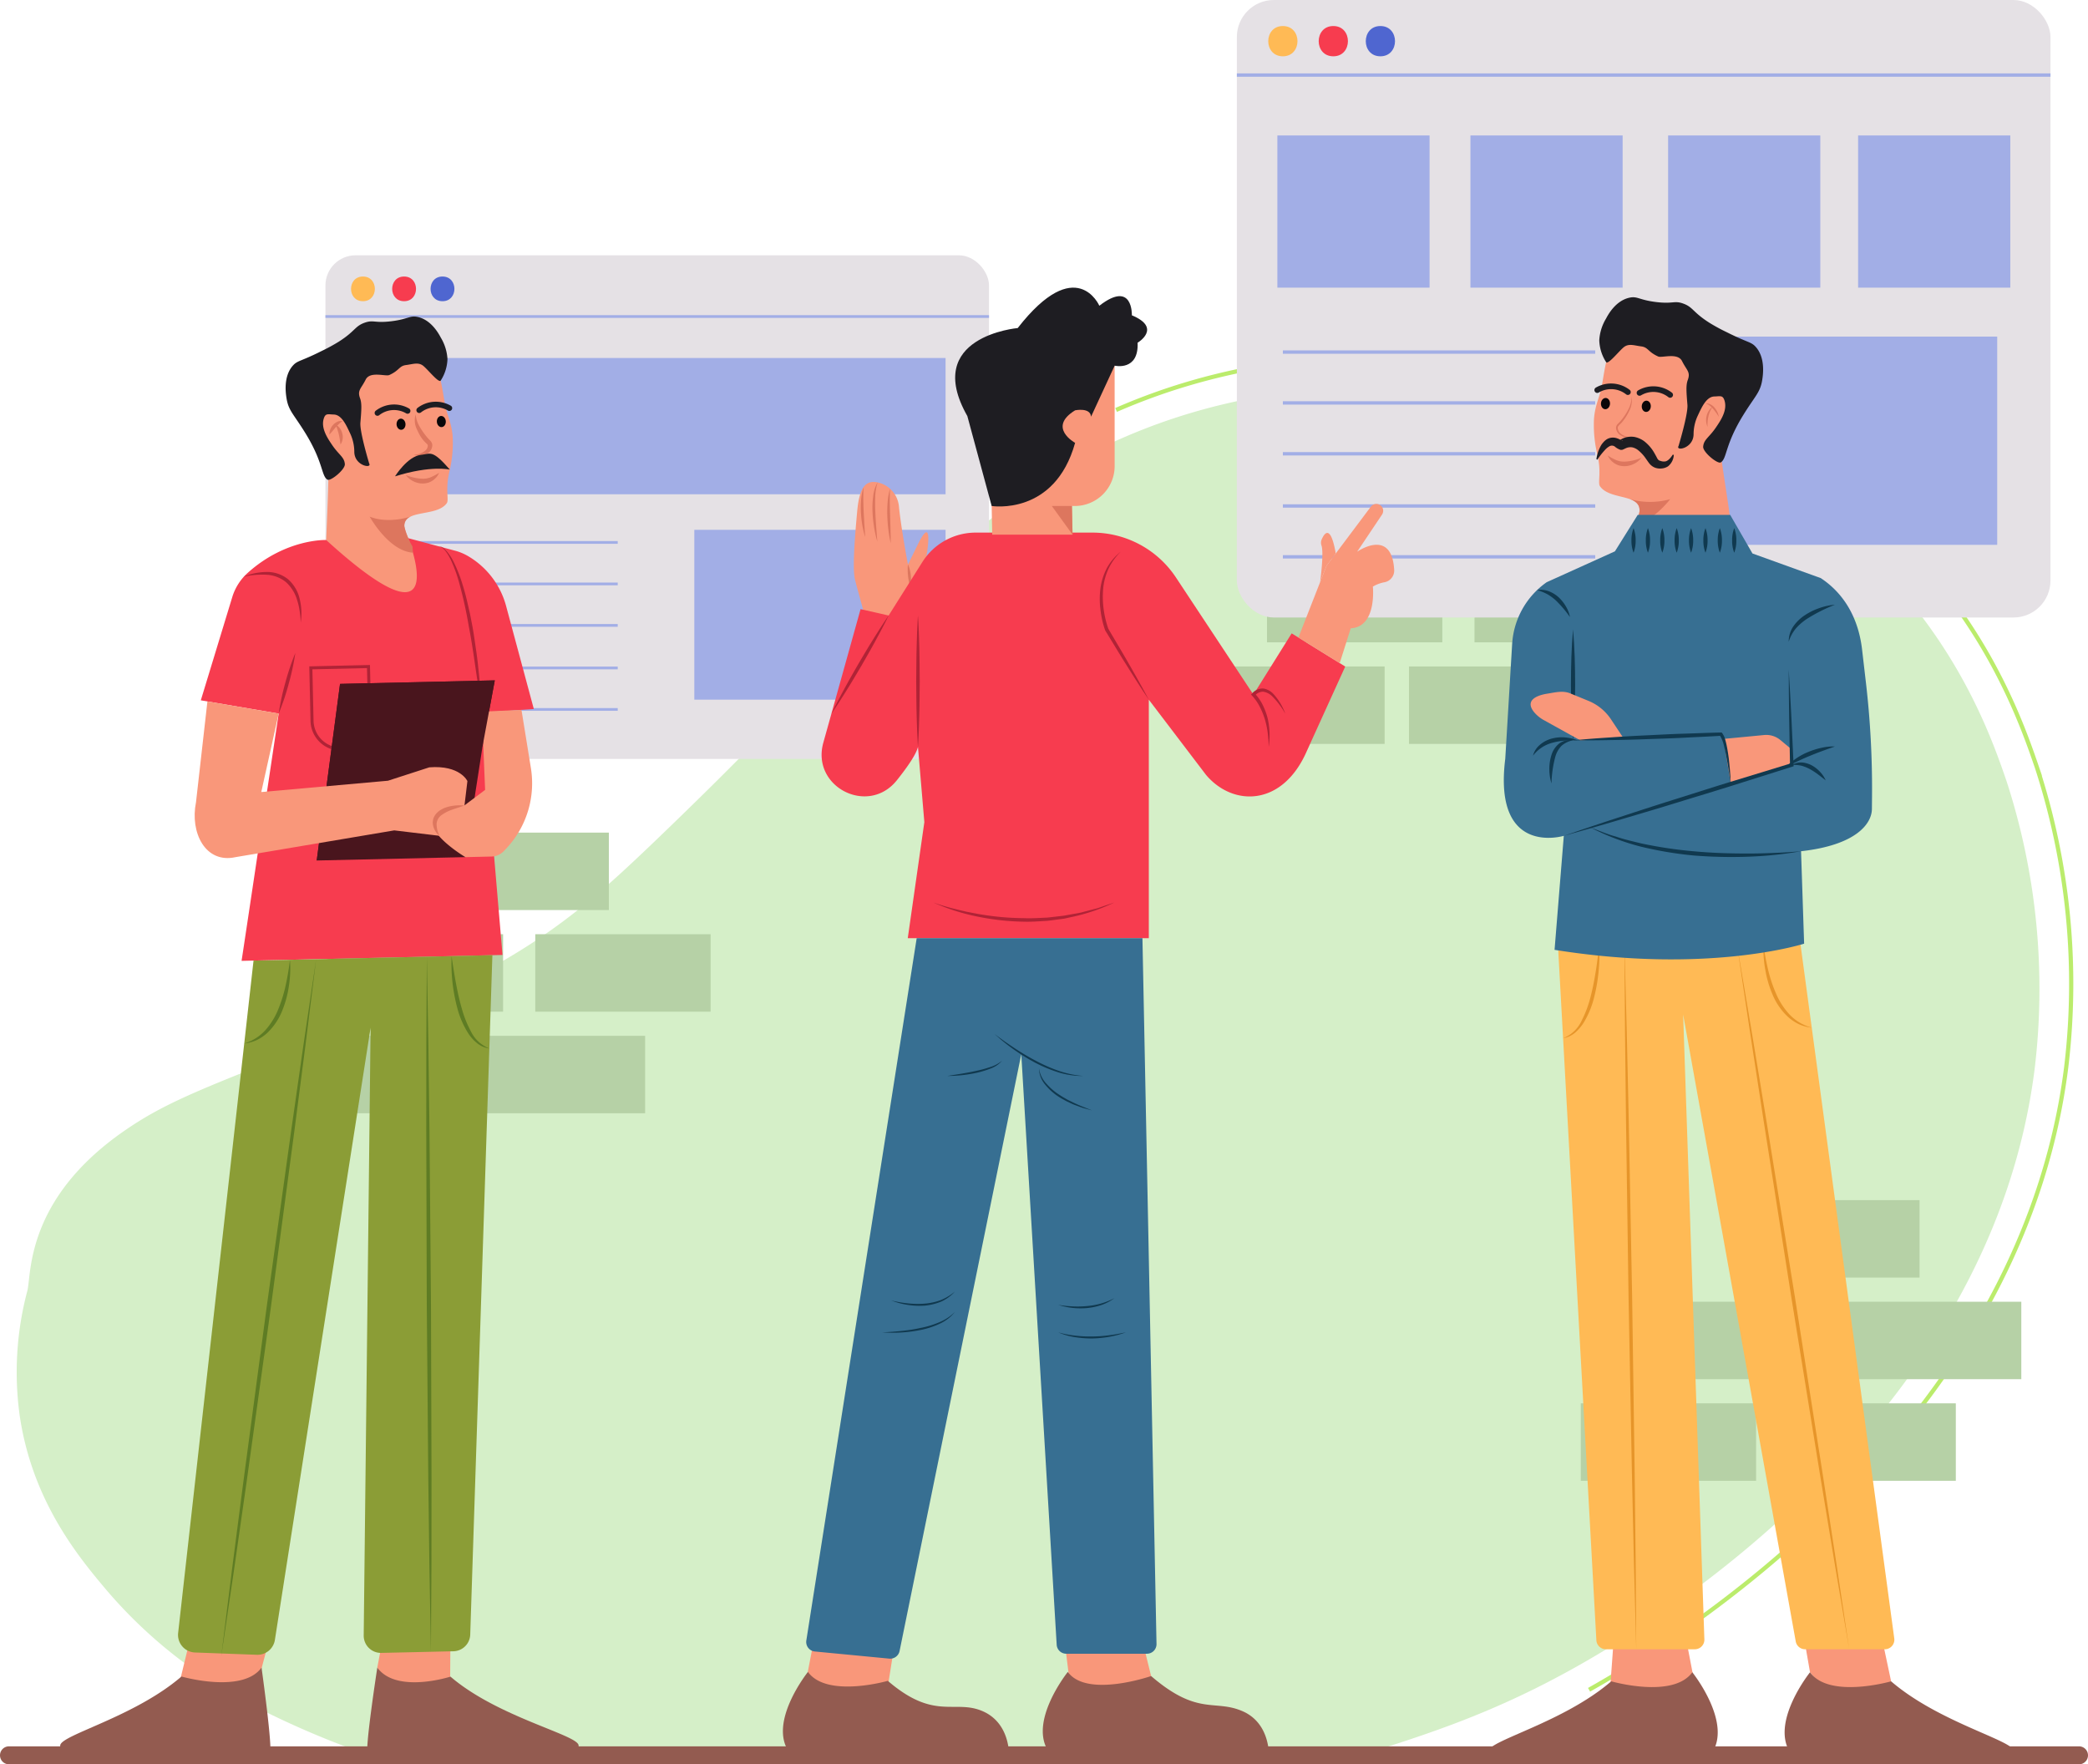 <svg xmlns="http://www.w3.org/2000/svg" viewBox="0 0 436.605 368.91" id="team-discussing-on-website-development">
  <g id="Layer_2">
    <g id="Layer_1-2">
      <path fill="#d5efc8" d="M287.102,366.188c14.296-4.469,27.123-9.035,42.554-17.701,15.915-8.938,86.613-51.475,95.807-125.094a140.424,140.424,0,0,0-5.859-59.965c-2.842-8.331-8.736-25.065-23.613-41.613-18.211-20.27-38.991-28.126-51.176-32.569a147.663,147.663,0,0,0-57.378-8.525c-11.05.361-30.554,1.17-52.724,10.856-14.463,6.317-23.455,13.522-36.704,24.29-20.991,17.076-23.754,24.185-60.475,59.446-10.082,9.677-18.37,17.305-31.021,24.818-8.771,5.208-15.862,8.12-28.944,13.434-32.155,13.065-41.311,15.71-51.833,23.065C5.271,250.944,6.597,266.554,5.717,269.915a66.094,66.094,0,0,0-1.557,26.367c2.683,17.657,12.194,29.199,18.097,36.185a99.5,99.5,0,0,0,28.944,23.261,184.969,184.969,0,0,0,23.719,10.46Z"></path>
      <path fill="none" stroke="#bbec6c" stroke-miterlimit="10" stroke-width=".88" d="M233.38,85.719c23.091-10.082,43.404-10.933,54.921-11.307a153.888,153.888,0,0,1,59.767,8.884c12.691,4.629,34.334,12.812,53.306,33.922,15.491,17.237,21.631,34.669,24.589,43.345a146.319,146.319,0,0,1,6.102,62.459c-9.571,76.687-83.214,120.99-99.791,130.303"></path>
      <rect width="36.66" height="16.194" x="111.928" y="195.34" fill="#b6d1a6" transform="rotate(-180 130.258 203.437)"></rect>
      <rect width="36.66" height="16.194" x="90.653" y="174.094" fill="#b6d1a6" transform="rotate(-180 108.983 182.191)"></rect>
      <rect width="36.66" height="16.194" x="68.537" y="195.34" fill="#b6d1a6" transform="rotate(-180 86.867 203.437)"></rect>
      <rect width="36.66" height="16.194" x="98.235" y="216.585" fill="#b6d1a6" transform="rotate(-180 116.565 224.682)"></rect>
      <rect width="36.66" height="16.194" x="56.475" y="216.585" fill="#b6d1a6" transform="rotate(-180 74.805 224.682)"></rect>
      <rect width="36.66" height="16.194" x="385.999" y="272.186" fill="#b6d1a6" transform="rotate(-180 404.329 280.283)"></rect>
      <rect width="36.66" height="16.194" x="364.724" y="250.941" fill="#b6d1a6" transform="rotate(-180 383.054 259.038)"></rect>
      <rect width="36.66" height="16.194" x="342.608" y="272.186" fill="#b6d1a6" transform="rotate(-180 360.938 280.283)"></rect>
      <rect width="36.66" height="16.194" x="372.305" y="293.431" fill="#b6d1a6" transform="rotate(-180 390.635 301.528)"></rect>
      <rect width="36.66" height="16.194" x="330.545" y="293.431" fill="#b6d1a6" transform="rotate(-180 348.875 301.528)"></rect>
      <rect width="36.66" height="16.194" x="308.322" y="118.112" fill="#b6d1a6" transform="rotate(-180 326.652 126.209)"></rect>
      <rect width="36.66" height="16.194" x="287.046" y="96.866" fill="#b6d1a6" transform="rotate(-180 305.376 104.963)"></rect>
      <rect width="36.66" height="16.194" x="264.931" y="118.112" fill="#b6d1a6" transform="rotate(-180 283.261 126.209)"></rect>
      <rect width="36.66" height="16.194" x="294.628" y="139.357" fill="#b6d1a6" transform="rotate(-180 312.958 147.454)"></rect>
      <rect width="36.66" height="16.194" x="252.868" y="139.357" fill="#b6d1a6" transform="rotate(-180 271.198 147.454)"></rect>
      <rect width="138.757" height="105.307" x="68.048" y="53.381" fill="#e5e1e5" rx="6.309"></rect>
      <rect width="138.757" height=".574" x="68.049" y="65.896" fill="#a2aee6"></rect>
      <path fill="#ffba55" d="M75.895,62.982c3.322,0,3.327-5.162,0-5.162-3.322,0-3.327,5.162,0,5.162Z"></path>
      <path fill="#f73c4f" d="M84.498,62.982c3.322,0,3.327-5.162,0-5.162-3.322,0-3.327,5.162,0,5.162Z"></path>
      <path fill="#4f66d0" d="M92.528,62.982c3.322,0,3.327-5.162,0-5.162-3.322,0-3.327,5.162,0,5.162Z"></path>
      <rect width="121.825" height="28.495" x="75.895" y="74.855" fill="#a2aee6"></rect>
      <rect width="53.273" height=".574" x="75.895" y="113.135" fill="#a2aee6"></rect>
      <rect width="53.273" height=".574" x="75.895" y="121.808" fill="#a2aee6"></rect>
      <rect width="53.273" height=".574" x="75.895" y="130.48" fill="#a2aee6"></rect>
      <rect width="53.273" height=".574" x="75.895" y="139.381" fill="#a2aee6"></rect>
      <rect width="53.273" height=".574" x="75.895" y="148.053" fill="#a2aee6"></rect>
      <rect width="52.537" height="35.512" x="145.184" y="110.783" fill="#a2aee6"></rect>
      <rect width="170.129" height="129.116" x="258.63" fill="#e5e1e5" rx="7.736"></rect>
      <rect width="170.129" height=".703" x="258.63" y="15.345" fill="#a2aee6"></rect>
      <path fill="#ffba55" d="M268.25,11.772c4.073,0,4.079-6.329,0-6.329-4.073,0-4.079,6.329,0,6.329Z"></path>
      <path fill="#f73c4f" d="M278.799,11.772c4.073,0,4.079-6.329,0-6.329-4.073,0-4.079,6.329,0,6.329Z"></path>
      <path fill="#4f66d0" d="M288.644,11.772c4.073,0,4.079-6.329,0-6.329-4.073,0-4.079,6.329,0,6.329Z"></path>
      <rect width="65.317" height=".703" x="268.25" y="73.265" fill="#a2aee6"></rect>
      <rect width="65.317" height=".703" x="268.25" y="83.898" fill="#a2aee6"></rect>
      <rect width="65.317" height=".703" x="268.25" y="94.531" fill="#a2aee6"></rect>
      <rect width="65.317" height=".703" x="268.25" y="105.445" fill="#a2aee6"></rect>
      <rect width="65.317" height=".703" x="268.25" y="116.078" fill="#a2aee6"></rect>
      <rect width="64.415" height="43.541" x="353.204" y="70.381" fill="#a2aee6"></rect>
      <rect width="31.823" height="31.823" x="267.102" y="28.323" fill="#a2aee6"></rect>
      <rect width="31.823" height="31.823" x="307.472" y="28.323" fill="#a2aee6"></rect>
      <rect width="31.823" height="31.823" x="348.805" y="28.323" fill="#a2aee6"></rect>
      <rect width="31.823" height="31.823" x="388.536" y="28.323" fill="#a2aee6"></rect>
      <path fill="#f9977a" d="M186.182,135.931s3.582-2.424,5.88-11.682,3.119-16.789.053-10.805l-2.262,4.599s-1.424-7.536-1.879-12.1a5.68,5.68,0,0,0-4.46-5.077c-2.239-.433-3.767.573-4.261,5.918-.74,7.994-.903,12.239-.508,14.266.137.702,2.231,8.18,2.231,8.18Z"></path>
      <path fill="#dd765e" d="M190.348 122.662a7.144 7.144 0 0 1-.309-1.14 11.53 11.53 0 0 1-.173-1.146c-.033-.384-.066-.767-.063-1.155a8.689 8.689 0 0 1 .05-1.177 5.077 5.077 0 0 1 .396 1.12 8.081 8.081 0 0 1 .198 1.154 8.555 8.555 0 0 1 .038 1.168A5.888 5.888 0 0 1 190.348 122.662ZM186.254 113.576a24.248 24.248 0 0 1-.493-2.826c-.124-.948-.188-1.903-.223-2.859a24.282 24.282 0 0 1 .067-2.873 13.174 13.174 0 0 1 .506-2.831c-.1 1.911-.05 3.79.012 5.686l.086 2.844C186.233 111.666 186.262 112.617 186.254 113.576ZM183.446 113.233a23.327 23.327 0 0 1-.679-3.069 26.463 26.463 0 0 1-.319-3.132 17.72 17.72 0 0 1 .123-3.158 7.418 7.418 0 0 1 .943-3.007 10.746 10.746 0 0 0-.495 3.049c-.038 1.028-.042 2.06.013 3.093C183.108 109.076 183.303 111.141 183.446 113.233ZM180.912 112.287a16.992 16.992 0 0 1-.61-2.558 22.507 22.507 0 0 1-.286-2.616 19.49 19.49 0 0 1 .05-2.636 12.841 12.841 0 0 1 .489-2.589c-.021.88-.05 1.742-.04 2.607.024.865.035 1.726.084 2.589l.147 2.592Z"></path>
      <path fill="#f9977a" d="M170.611,340.738l-3.616,18.812s11.711,4.492,18.667-7.002l1.659-10.44Z"></path>
      <path fill="#935b50" d="M168.941,349.592s-8.535,10.661-3.804,16.945a2.629,2.629,0,0,0,2.116,1.033l42.314-.23a1.379,1.379,0,0,0,1.358-1.542c-.243-2.192-1.266-6.156-5.405-7.977-5.885-2.588-10.061,2.076-19.875-6.365C185.645,351.457,172.924,355.113,168.941,349.592Z"></path>
      <path fill="#f9977a" d="M222.235,340.08l2.579,20.914s10.954,1.958,15.888-10.539l-2.666-10.789Z"></path>
      <path fill="#935b50" d="M223.28,349.592s-8.535,10.661-3.804,16.945a2.629,2.629,0,0,0,2.116,1.033l42.314-.23a1.379,1.379,0,0,0,1.358-1.542c-.243-2.192-1.266-6.156-5.405-7.977-5.885-2.588-9.342,1.073-19.156-7.367C240.703,350.455,227.263,355.113,223.28,349.592Z"></path>
      <path fill="#f73c4f" d="M185.815,128.7l-5.867-1.333-7.791,27.928c-2.579,9.245,9.386,15.357,15.376,7.857,2.382-2.983,4.057-5.486,4.416-6.982l1.333,15.735-3.467,24.269h50.405V146.302l11.96,15.719c5.642,6.683,16.043,6.683,21.11-5.051l8.001-17.602-11.201-6.934L262.089,145.235l-16.193-24.482a20.939,20.939,0,0,0-17.465-9.388H204.018a13.178,13.178,0,0,0-11.146,6.147Z"></path>
      <path fill="#b02336" d="M173.845 149.244c.866-1.789 1.801-3.537 2.748-5.279.939-1.746 1.928-3.463 2.918-5.18 1.005-1.708 2.011-3.415 3.066-5.093 1.049-1.682 2.108-3.358 3.239-4.992-.865 1.79-1.8 3.537-2.746 5.279-.94 1.746-1.929 3.463-2.919 5.179-1.006 1.707-2.011 3.415-3.067 5.093C176.034 145.933 174.974 147.609 173.845 149.244ZM191.949 156.17c-.153-2.289-.224-4.578-.284-6.867-.061-2.289-.055-4.578-.086-6.867.029-2.289.026-4.578.085-6.867.06-2.289.131-4.578.285-6.867.154 2.289.225 4.578.285 6.867.059 2.289.056 4.578.085 6.867-.031 2.289-.025 4.578-.086 6.867C192.173 151.591 192.102 153.88 191.949 156.17ZM240.22 146.302c-1.596-2.367-3.124-4.775-4.641-7.189-1.522-2.411-2.981-4.861-4.475-7.289l-.018-.029-.01-.028a20.47 20.47 0 0 1-.98-4.363 17.543 17.543 0 0 1 .015-4.459 13.244 13.244 0 0 1 1.375-4.234 11.36 11.36 0 0 1 2.867-3.344 12.12 12.12 0 0 0-2.54 3.511 12.817 12.817 0 0 0-1.132 4.138 19.671 19.671 0 0 0 .086 4.304 20.763 20.763 0 0 0 .996 4.182l-.028-.057c1.44 2.461 2.914 4.901 4.326 7.379C237.477 141.298 238.882 143.78 240.22 146.302ZM195.149 188.706c1.528.534 3.074 1.002 4.643 1.381.779.206 1.569.372 2.352.56l2.372.455a57.477 57.477 0 0 0 9.594.881c1.607.069 3.21-.046 4.815-.116.799-.071 1.596-.18 2.394-.268l1.196-.144 1.186-.213c.789-.148 1.586-.269 2.372-.44l2.335-.617c.389-.104.787-.183 1.17-.307l1.143-.395 2.299-.778a40.077 40.077 0 0 1-9.212 3.096l-1.193.266c-.401.067-.806.109-1.21.165-.808.101-1.614.222-2.424.305-1.625.094-3.251.234-4.881.184a52.37 52.37 0 0 1-9.691-1.063A44.688 44.688 0 0 1 195.149 188.706ZM268.756 149.244a16.199 16.199 0 0 0-2.773-3.687 3.387 3.387 0 0 0-1.873-.931 2.351 2.351 0 0 0-1.754.854l-.021-.51a9.558 9.558 0 0 1 1.734 2.499 13.619 13.619 0 0 1 1.02 2.814 17.162 17.162 0 0 1 .379 2.947 16.962 16.962 0 0 1-.179 2.94l-.059-1.463c-.052-.484-.075-.968-.149-1.446a16.663 16.663 0 0 0-.586-2.82 15.612 15.612 0 0 0-1.065-2.645 10.279 10.279 0 0 0-1.588-2.295l-.256-.269.235-.241a2.922 2.922 0 0 1 2.342-1.027 3.667 3.667 0 0 1 2.182 1.218A12.162 12.162 0 0 1 268.756 149.244Z"></path>
      <path fill="#376f92" d="M191.682,196.173l-23.079,146.852a2,2,0,0,0,1.786,2.294l15.564,1.492a2,2,0,0,0,2.152-1.599l25.446-124.771,7.404,123.465a2,2,0,0,0,1.996,1.88H239.829a2,2,0,0,0,2-2.04L238.887,196.173Z"></path>
      <path fill="#10394f" d="M186.348 271.914a25.038 25.038 0 0 0 3.469.609 18.636 18.636 0 0 0 3.492.063 12.852 12.852 0 0 0 3.389-.736 10.761 10.761 0 0 0 2.985-1.804 8.603 8.603 0 0 1-2.862 2.102 11.973 11.973 0 0 1-3.478.855A16.254 16.254 0 0 1 186.348 271.914ZM184.482 278.581c1.353-.041 2.7-.153 4.04-.291a33.911 33.911 0 0 0 3.982-.626 18.986 18.986 0 0 0 3.837-1.163 10.06 10.06 0 0 0 3.343-2.187 8.689 8.689 0 0 1-3.21 2.481 17.321 17.321 0 0 1-3.883 1.279 29.272 29.272 0 0 1-8.109.508ZM221.285 272.845a25.843 25.843 0 0 0 3.004.313 20.384 20.384 0 0 0 2.997-.067 14.997 14.997 0 0 0 5.734-1.645 10.1 10.1 0 0 1-2.697 1.42 13.248 13.248 0 0 1-2.998.641A15.301 15.301 0 0 1 221.285 272.845ZM221.285 278.593a21.527 21.527 0 0 0 3.505.677 26.141 26.141 0 0 0 3.552.181 27.893 27.893 0 0 0 3.55-.249c1.183-.135 2.349-.378 3.527-.609a21.348 21.348 0 0 1-3.478.928 23.199 23.199 0 0 1-3.595.349 21.989 21.989 0 0 1-3.602-.282A14.21 14.21 0 0 1 221.285 278.593ZM207.95 216.175c1.374 1.076 2.808 2.07 4.258 3.029a48.55 48.55 0 0 0 4.485 2.65 33.005 33.005 0 0 0 4.762 2.078 20.543 20.543 0 0 0 5.089 1.044 16.982 16.982 0 0 1-5.187-.737 29.731 29.731 0 0 1-4.858-2.015 41.454 41.454 0 0 1-4.472-2.755A38.502 38.502 0 0 1 207.95 216.175ZM198.083 224.976c1.996-.322 3.986-.602 5.942-1.044a24.723 24.723 0 0 0 2.895-.772 7.286 7.286 0 0 0 2.631-1.384 5.963 5.963 0 0 1-2.518 1.686 19.715 19.715 0 0 1-2.919.88A29.078 29.078 0 0 1 198.083 224.976ZM217.247 223.376a6.04 6.04 0 0 0 1.594 3.26 12.561 12.561 0 0 0 2.804 2.363c.507.348 1.054.638 1.586.949.557.269 1.105.554 1.668.812 1.128.518 2.29.952 3.452 1.417-.605-.151-1.204-.328-1.809-.492-.598-.184-1.178-.42-1.77-.628-.59-.214-1.144-.515-1.718-.77-.549-.305-1.113-.59-1.639-.937a11.851 11.851 0 0 1-2.824-2.51A5.48 5.48 0 0 1 217.247 223.376Z"></path>
      <path fill="#f9977a" d="M271.501,133.307l5.879-15.008,9.269-12.359a1.433,1.433,0,0,1,2.013-.281h0a1.433,1.433,0,0,1,.323,1.938l-5.205,7.768s7.232-5.101,7.748,3.79a2.487,2.487,0,0,1-2.007,2.586,7.413,7.413,0,0,0-2.452.914s.889,8.445-4.623,8.712l-2.309,7.287Z"></path>
      <path fill="#f9977a" d="M276.039 121.72s.845-6.129.272-7.695a1.744 1.744 0 0 1 .084-1.302c.602-1.349 1.859-3.029 2.915 3.002l-1.931 2.574ZM207.472 111.799l-.667-35.337h26.269V97.465a8.335 8.335 0 0 1-8.335 8.335h-.599l.133 5.998Z"></path>
      <polygon fill="#dd765e" points="224.14 105.801 219.94 105.801 224.274 111.799 224.14 105.801"></polygon>
      <path fill="#1e1d22" d="M207.359,105.801s13.181,2.131,17.448-13.204c0,0-5.867-3.2,0-6.801,0,0,3.2-.667,3.334,1.333l4.934-10.668s5.067,1.2,4.8-4.8c0,0,5.2-3.067-1.2-5.734,0,0,.267-7.467-6.801-2,0,0-4.8-11.068-17.068,4.667,0,0-20.002,1.734-10.534,18.402Z"></path>
      <path fill="#f9977a" d="M80.569,339.807l-1.674,8.876s8.258,14.284,15.233,2.761l.075-12.516Z"></path>
      <path fill="#935b50" d="M78.895,348.684s-2.78,18.028-1.951,18.023l42.679-.23a1.383,1.383,0,0,0,1.362-1.546c-.243-2.198-16.949-5.892-26.788-14.354C94.196,350.577,82.888,354.218,78.895,348.684Z"></path>
      <path fill="#f9977a" d="M40.447 339.807 35.777 359.106s11.255 3.861 18.229-7.662L56.965 340.297ZM74.121 70.587a17.9 17.9 0 0 1 8.39.161c1.288.363 5.999 1.688 8.532 5.897.962 1.598 1.287 3.576 1.937 7.532.406 2.471 1.482 4.189 1.682 7.222a25.683 25.683 0 0 1-.716 7.318c-.872 3.741-.015 5.777-.526 6.499-2.058 2.912-9.007 1.196-8.87 4.808.085 2.23 5.17 9.676 5.199 12.29.038 3.389-9.641 3.443-12.969 1.969-.454-.201-8.753-7.406-8.581-11.372.092-2.119.69-15.56.433-16.821-.926-4.561-3.282-4.968-5.48-10.409a8.672 8.672 0 0 1 .876-8.438A17.714 17.714 0 0 1 74.121 70.587Z"></path>
      <ellipse cx="92.282" cy="88.144" fill="#0a0709" rx=".936" ry="1.165" transform="rotate(-3.801 92.282 88.139)"></ellipse>
      <ellipse cx="83.857" cy="88.704" fill="#0a0709" rx=".936" ry="1.165" transform="rotate(-3.803 83.857 88.703)"></ellipse>
      <path fill="#1e1d22" d="M87.66 86.359a.591.591 0 0 1-.354-1.064 6.285 6.285 0 0 1 6.995-.439.591.591 0 0 1-.646.989h0a5.004 5.004 0 0 0-5.641.397A.591.591 0 0 1 87.66 86.359ZM78.928 86.94a.591.591 0 0 1-.354-1.064 6.28 6.28 0 0 1 6.995-.44.591.591 0 0 1-.646.989h0a5.002 5.002 0 0 0-5.64.398A.59.59 0 0 1 78.928 86.94Z"></path>
      <path fill="#dd765e" d="M86.913 86.652a6.027 6.027 0 0 0 .908 2.67 14.77 14.77 0 0 0 1.643 2.293l.505.531a1.436 1.436 0 0 1 .43.957 2.097 2.097 0 0 1-.834 1.597 3.215 3.215 0 0 1-3.047.388 3.868 3.868 0 0 0 2.514-.957 1.419 1.419 0 0 0 .422-.975c-.026-.146-.037-.17-.195-.338l-.528-.522a7.481 7.481 0 0 1-.926-1.263c-.247-.458-.469-.876-.673-1.351A4.248 4.248 0 0 1 86.913 86.652ZM71.628 88.063a5.746 5.746 0 0 0-.79.62 8.714 8.714 0 0 0-.648.674c-.421.466-.793.982-1.318 1.51a2.73 2.73 0 0 1 .189-1.071 3.179 3.179 0 0 1 .568-.936 2.72 2.72 0 0 1 .895-.668A1.657 1.657 0 0 1 71.628 88.063Z"></path>
      <path fill="#dd765e" d="M71.191,92.959a18.363,18.363,0,0,0-.341-2.116,19.182,19.182,0,0,0-.644-2.041,2.478,2.478,0,0,1,.884.782,3.033,3.033,0,0,1,.491,1.089A2.812,2.812,0,0,1,71.191,92.959Z"></path>
      <path fill="#1e1d22" d="M77.195,96.91s-1.992-6.58-1.836-8.512c.218-2.692.327-4.038-.064-5.102-.626-1.703.205-1.985,1.169-3.923.905-1.819,4.164-.612,4.935-.956,2.162-.967,2.018-1.895,3.511-2.088,1.531-.198,2.632-.679,3.69.247,1.08.945,3.117,3.512,3.544,3.015a8.778,8.778,0,0,0,1.421-4.529,9.73,9.73,0,0,0-1.39-4.465c-.418-.785-1.973-3.708-4.847-4.325-1.656-.355-1.915.448-5.416.889-3.631.458-3.798-.349-5.671.32-2.073.741-1.925,1.751-5.406,3.963A37.473,37.473,0,0,1,67.26,73.389c-4.406,2.221-5.019,1.954-5.995,3.03-2.104,2.322-1.488,6.032-1.34,6.929.419,2.524,1.462,3.222,3.89,7.149,3.845,6.219,3.339,8.973,4.652,9.793.644.403,3.732-2.117,3.641-3.251-.118-1.487-1.222-1.885-2.628-3.952-.982-1.445-2.392-3.519-1.793-5.524.363-1.212.876-.921,2.109-.889,1.673.044,2.645,2.306,3.425,3.962a9.121,9.121,0,0,1,.865,3.829C74.107,97.419,77.846,98.043,77.195,96.91Z"></path>
      <path fill="#dd765e" d="M84.851,99.323a10.167,10.167,0,0,0,3.603.78,4.354,4.354,0,0,0,1.69-.345A11.118,11.118,0,0,0,91.822,98.86a3.672,3.672,0,0,1-1.306,1.583,3.91,3.91,0,0,1-.963.489,4.794,4.794,0,0,1-1.076.17,4.455,4.455,0,0,1-2.056-.479A4.197,4.197,0,0,1,84.851,99.323Z"></path>
      <path fill="#1e1d22" d="M88.042,95.11c1.984-.201,2.291-1.219,6.022,3.081,0,0-3.937-.948-11.465,1.409C82.599,99.6,85.201,95.398,88.042,95.11Z"></path>
      <path fill="#f73c4f" d="M111.625,148.251l-5.762-21.401a17.292,17.292,0,0,0-7.759-10.432,11.032,11.032,0,0,0-2.683-1.197L85.33,112.523s10.091,25.163-17.13.388c0,0-8.359-.333-16.379,6.851A11.191,11.191,0,0,0,48.574,124.828L41.99,146.433l16.285,2.771s-7.697,51.424-7.761,51.707l54.563-1.235-4.321-50.685Z"></path>
      <path fill="#b02336" d="M62.878 130.171a17.356 17.356 0 0 0-.217-2.36 13.256 13.256 0 0 0-.514-2.28 8.149 8.149 0 0 0-2.362-3.821 7.043 7.043 0 0 0-4.173-1.54 17.942 17.942 0 0 0-4.676.418 12.657 12.657 0 0 1 4.695-.989 6.975 6.975 0 0 1 4.634 1.544 7.848 7.848 0 0 1 2.431 4.235A12.458 12.458 0 0 1 62.878 130.171ZM91.644 114.211a1.603 1.603 0 0 1 1.071.39c.148.126.304.247.445.38l.384.439a11.193 11.193 0 0 1 1.259 1.955 30.099 30.099 0 0 1 1.746 4.297c.468 1.47.891 2.959 1.221 4.464l.517 2.254.439 2.268c.292 1.513.497 3.039.721 4.561.233 1.521.433 3.046.578 4.578.36 3.055.554 6.125.729 9.194-.242-1.52-.436-3.043-.655-4.563-.18-1.524-.413-3.042-.641-4.559-.429-3.037-.883-6.071-1.462-9.077a88.382 88.382 0 0 0-1.99-8.953 30.396 30.396 0 0 0-1.527-4.304 10.939 10.939 0 0 0-1.089-1.995l-.342-.454c-.127-.139-.268-.263-.402-.398A1.552 1.552 0 0 0 91.644 114.211ZM58.275 149.204a51.601 51.601 0 0 1 1.381-6.428 50.997 50.997 0 0 1 2.097-6.232 51 51 0 0 1-1.381 6.428A51.585 51.585 0 0 1 58.275 149.204Z"></path>
      <path fill="#8b9d36" d="M102.958,199.724,98.326,341.786a3.606,3.606,0,0,1-3.522,3.487l-15.066.341a3.606,3.606,0,0,1-3.687-3.646l1.44-127.068L57.48,342.9a3.679,3.679,0,0,1-3.771,3.108l-12.94-.481A3.679,3.679,0,0,1,37.25,341.441L53.014,200.855Z"></path>
      <path fill="#5e7c24" d="M94.431 199.917c.249 1.824.544 3.63.864 5.425.333 1.792.706 3.573 1.205 5.312a23.135 23.135 0 0 0 1.969 5.007 7.156 7.156 0 0 0 3.853 3.564 5.228 5.228 0 0 1-2.555-1.099 8.86 8.86 0 0 1-1.882-2.106 18.629 18.629 0 0 1-2.23-5.127 36.079 36.079 0 0 1-1.223-10.977ZM60.627 200.682a23.775 23.775 0 0 1-.204 5.401 22.097 22.097 0 0 1-1.417 5.261 13.157 13.157 0 0 1-3.048 4.564 9.128 9.128 0 0 1-2.272 1.565 8.949 8.949 0 0 1-2.618.728A9.939 9.939 0 0 0 55.473 215.423a14.868 14.868 0 0 0 2.722-4.419 29.61 29.61 0 0 0 1.555-5.044A51.808 51.808 0 0 0 60.627 200.682Z"></path>
      <polygon fill="#5e7c24" points="89.254 200.034 89.574 218.201 89.804 236.369 90.119 272.704 90.232 309.041 90.215 327.21 90.106 345.38 89.785 327.213 89.555 309.045 89.241 272.71 89.13 236.373 89.146 218.204 89.254 200.034"></polygon>
      <polygon fill="#5e7c24" points="66.109 200.558 63.839 218.814 61.479 237.057 56.616 273.525 51.552 309.964 48.948 328.175 46.253 346.372 48.522 328.117 50.882 309.873 55.746 273.406 60.811 236.966 63.415 218.756 66.109 200.558"></polygon>
      <path fill="#b02336" d="M71.274,156.958a6.354,6.354,0,0,1-6.343-6.203l-.258-11.42,12.689-.287.259,11.42a6.354,6.354,0,0,1-6.201,6.488C71.37,156.957,71.322,156.958,71.274,156.958Zm-5.953-17.004.245,10.787a5.733,5.733,0,0,0,5.839,5.58,5.711,5.711,0,0,0,5.581-5.84L76.741,139.696Z"></path>
      <polygon fill="#49151d" points="100.914 155.97 103.46 142.265 71.103 142.998 66.226 179.925 97.314 179.221 100.914 155.97"></polygon>
      <path fill="#f9977a" d="M109.04,148.427l1.946,12.017a19.903,19.903,0,0,1-5.232,17.092l-.426.446a3.613,3.613,0,0,1-2.53,1.116l-5.483.124s-15.442-9.172-.244-10.786l4.369-3.273-.685-16.363Z"></path>
      <polygon fill="#49151d" points="100.914 155.97 103.46 142.265 71.103 142.998 66.226 179.925 87.229 168.341 100.914 155.97"></polygon>
      <path fill="#f9977a" d="M43.371,146.668l-2.388,21.081c-1.285,6.349,1.957,12.882,8.28,11.473l33.175-5.592,9.452,1.132,4.788-2.622,1.057-8.822s-1.513-3.377-7.965-2.872l-8.644,2.799-26.495,2.369,3.644-16.41Z"></path>
      <path fill="#dd765e" d="M85.833,108.04l-.001-.011s-4.569,1.57-8.529,0c0,0,3.95,7.188,9.04,7.534l-.088-1.304a14.297,14.297,0,0,1-1.703-4.234A1.991,1.991,0,0,1,85.833,108.04Z"></path>
      <path fill="#935b50" d="M54.687,348.684s2.522,18.028,1.692,18.023l-42.42-.23a1.383,1.383,0,0,1-1.362-1.546c.243-2.198,15.505-5.916,25.344-14.378C37.941,350.553,50.694,354.218,54.687,348.684Z"></path>
      <path fill="#dd765e" d="M91.89,174.761A3.782,3.782,0,0,1,90.518,172.339l-.036-.381.048-.387a2.614,2.614,0,0,1,.224-.753,3.393,3.393,0,0,1,.972-1.18,2.818,2.818,0,0,1,.62-.397,4.138,4.138,0,0,1,.647-.318,7.632,7.632,0,0,1,1.349-.375,9.577,9.577,0,0,1,2.729-.113c-.857.336-1.71.554-2.52.864a8.073,8.073,0,0,0-2.204,1.121,2.418,2.418,0,0,0-1.052,1.883A5.562,5.562,0,0,0,91.89,174.761Z"></path>
      <path fill="#f9977a" d="M354.097,66.615a18.122,18.122,0,0,0-8.494.163c-1.304.367-6.074,1.709-8.638,5.97-.974,1.618-1.303,3.621-1.961,7.626-.411,2.502-1.501,4.241-1.703,7.312a26.001,26.001,0,0,0,.725,7.409c.882,3.787.015,5.848.532,6.58,2.084,2.948,8.417,1.502,8.278,5.159-.086,2.258-4.532,9.504-4.561,12.151-.038,3.431,7.92,4.827,15.082,1.698,4.131-1.804,8.55-8.258,8.375-12.273-.093-2.145-2.339-14.697-2.08-15.975.937-4.617,3.323-5.029,5.548-10.538a8.78,8.78,0,0,0-.886-8.542A17.933,17.933,0,0,0,354.097,66.615Z"></path>
      <ellipse cx="335.71" cy="84.39" fill="#0a0709" rx="1.179" ry=".948" transform="rotate(-86.197 335.71 84.39)"></ellipse>
      <ellipse cx="344.24" cy="84.956" fill="#0a0709" rx="1.179" ry=".948" transform="rotate(-86.197 344.24 84.956)"></ellipse>
      <path fill="#1e1d22" d="M340.389 82.584a.598.598 0 0 1-.358-.119 5.063 5.063 0 0 0-5.71-.402.598.598 0 0 1-.654-1.002 6.348 6.348 0 0 1 7.081.445.599.599 0 0 1-.359 1.078ZM349.23 83.171a.598.598 0 0 1-.358-.119A5.062 5.062 0 0 0 343.161 82.65a.598.598 0 0 1-.654-1.002 6.346 6.346 0 0 1 7.082.445.599.599 0 0 1-.359 1.078Z"></path>
      <path fill="#dd765e" d="M341.146 82.879a4.695 4.695 0 0 1-.435 2.957 10.861 10.861 0 0 1-1.63 2.549c-.337.386-.808.661-.804 1.063a1.707 1.707 0 0 0 .56 1.18 3.682 3.682 0 0 0 2.71.793 3.431 3.431 0 0 1-2.92-.569 1.901 1.901 0 0 1-.712-1.424 1.161 1.161 0 0 1 .359-.776l.515-.537a11.911 11.911 0 0 0 1.652-2.419A5.35 5.35 0 0 0 341.146 82.879ZM356.621 84.308a2.489 2.489 0 0 1 1.889.926 4.383 4.383 0 0 1 .587.9 3.84 3.84 0 0 1 .315 1.013 14.23 14.23 0 0 0-1.199-1.648 4.37 4.37 0 0 0-.714-.683A3.604 3.604 0 0 0 356.621 84.308Z"></path>
      <path fill="#dd765e" d="M357.063,89.265a3.55,3.55,0,0,1,.997-4.208c-.174.344-.364.658-.496.999a4.897,4.897,0,0,0-.332,1.026A7.269,7.269,0,0,0,357.063,89.265Z"></path>
      <path fill="#1e1d22" d="M354.131,90.789a9.234,9.234,0,0,1,.876-3.877c.79-1.676,1.774-3.967,3.468-4.011,1.248-.033,1.768-.327,2.136.9.607,2.03-.821,4.13-1.815,5.592-1.423,2.093-2.54,2.496-2.66,4.001-.092,1.148,3.035,3.699,3.686,3.291,1.329-.831.817-3.619,4.709-9.915,2.458-3.976,3.514-4.682,3.938-7.237.15-.907.773-4.664-1.356-7.015-.988-1.09-1.609-.819-6.07-3.068a37.941,37.941,0,0,1-3.618-1.969c-3.523-2.24-3.374-3.262-5.473-4.012-1.896-.678-2.066.14-5.742-.324-3.544-.447-3.807-1.26-5.483-.9-2.91.625-4.484,3.584-4.907,4.379a9.851,9.851,0,0,0-1.407,4.52,8.887,8.887,0,0,0,1.438,4.586c.432.503,2.495-2.095,3.588-3.052,1.072-.937,2.187-.45,3.736-.25,1.511.195,1.365,1.135,3.554,2.113.78.349,4.079-.874,4.996.968.976,1.963,1.818,2.248,1.184,3.972-.396,1.077-.286,2.44-.065,5.165.158,1.956-1.859,8.617-1.859,8.617C350.326,94.412,354.111,93.78,354.131,90.789Z"></path>
      <path fill="#dd765e" d="M343.234,95.708a4.33,4.33,0,0,1-1.597,1.295,4.54,4.54,0,0,1-2.073.477,4.839,4.839,0,0,1-1.083-.17,3.976,3.976,0,0,1-.971-.488,3.779,3.779,0,0,1-1.333-1.583,10.682,10.682,0,0,0,1.689.929,4.363,4.363,0,0,0,1.721.359A9.89,9.89,0,0,0,343.234,95.708Z"></path>
      <path fill="#1e1d22" d="M333.812,96.005a8.01,8.01,0,0,1,.906-2.766,3.532,3.532,0,0,1,.469-.668,3.456,3.456,0,0,1,.715-.667,2.455,2.455,0,0,1,1.321-.404,2.713,2.713,0,0,1,.768.102,4.381,4.381,0,0,1,.605.235c.307.153.562.309.676.342a.373.373,0,0,1,.076.03c.018.006-.003-.022-.007-.027a.47.47,0,0,0-.211-.092.737.737,0,0,0-.383-.007.28.28,0,0,0-.195.039,6.745,6.745,0,0,1,.898-.494,4.361,4.361,0,0,1,2.325-.266,5.285,5.285,0,0,1,1.99.866,8.339,8.339,0,0,1,2.151,2.471l.33.593c.099.182.209.377.218.417a1.992,1.992,0,0,0,.277.419.892.892,0,0,0,.211.162c.102.044.271.084.395.126a1.847,1.847,0,0,0,.772.074c.535-.02,1.135-.604,1.651-1.412l.224.028a3.268,3.268,0,0,1-1.193,2.391,2.792,2.792,0,0,1-1.312.453,3.065,3.065,0,0,1-1.379-.146,2.838,2.838,0,0,1-1.148-.796c-.3-.364-.526-.725-.786-1.079A8.093,8.093,0,0,0,342.446,94.058a3.131,3.131,0,0,0-1.098-.514,2.352,2.352,0,0,0-1.184.096,5.599,5.599,0,0,0-.562.257l-.356.15a1.472,1.472,0,0,1-.404.013,3.534,3.534,0,0,1-1.195-.695,1.025,1.025,0,0,0-1.072-.067,3.668,3.668,0,0,0-.97.782,15.612,15.612,0,0,0-1.604,2.049Z"></path>
      <path fill="#dd765e" d="M349.23,104.377a15.71,15.71,0,0,1-8.387,0l-0.0 0c1.194.437,2.045,1.091,1.993,2.455a9.275,9.275,0,0,1-.826,2.669C345.736,109.027,349.23,104.377,349.23,104.377Z"></path>
      <path fill="#f9977a" d="M376.894,340.58l1.586,9.083s9.893,13.559,16.954,1.893l-2.331-10.976Z"></path>
      <path fill="#935b50" d="M378.48,349.664s-8.662,10.82-3.861,17.198a2.669,2.669,0,0,0,2.148,1.049l42.946-.233a1.4,1.4,0,0,0,1.379-1.565c-.246-2.225-15.697-5.989-25.658-14.556C395.434,351.557,382.523,355.267,378.48,349.664Z"></path>
      <path fill="#f9977a" d="M352.176,340.677l3.67,19.093s-12.122,5.219-19.183-6.447l.887-12.213Z"></path>
      <path fill="#935b50" d="M353.87,349.664s8.662,10.82,3.861,17.198a2.669,2.669,0,0,1-2.148,1.049l-42.946-.233a1.4,1.4,0,0,1-1.379-1.565c.246-2.225,15.697-5.989,25.658-14.556C336.917,351.557,349.828,355.267,353.87,349.664Z"></path>
      <path fill="#ffba55" d="M325.752,197.317,333.804,342.965a2,2,0,0,0,1.997,1.89h18.588a2,2,0,0,0,1.999-2.068l-4.44-130.651L375.49,343.208a2,2,0,0,0,1.968,1.646h16.655a2,2,0,0,0,1.982-2.268L376.469,197.317Z"></path>
      <path fill="#e6952a" d="M334.411 197.317a36.693 36.693 0 0 1-.123 5.604 35.095 35.095 0 0 1-.935 5.548 18.959 18.959 0 0 1-2.129 5.242 9.559 9.559 0 0 1-1.834 2.185 5.336 5.336 0 0 1-2.545 1.199 7.199 7.199 0 0 0 3.88-3.676 23.349 23.349 0 0 0 1.901-5.139c.468-1.781.796-3.601 1.091-5.43C334.003 201.019 334.218 199.174 334.411 197.317ZM368.737 197.317a47.914 47.914 0 0 0 .953 5.348 29.85 29.85 0 0 0 1.688 5.101 15.071 15.071 0 0 0 2.888 4.437 9.928 9.928 0 0 0 4.575 2.675 9.212 9.212 0 0 1-2.658-.709 9.921 9.921 0 0 1-2.316-1.548 13.351 13.351 0 0 1-3.174-4.548 22.528 22.528 0 0 1-1.565-5.29A25.245 25.245 0 0 1 368.737 197.317Z"></path>
      <polygon fill="#e6952a" points="339.668 197.317 340.16 215.756 340.574 234.197 341.281 271.079 341.813 307.965 342.017 326.409 342.142 344.854 341.649 326.415 341.234 307.975 340.53 271.092 339.999 234.206 339.795 215.763 339.668 197.317"></polygon>
      <polygon fill="#e6952a" points="363.171 197.317 366.289 215.731 369.331 234.156 375.293 271.027 381.084 307.925 383.918 326.383 386.674 344.854 383.554 326.441 380.512 308.015 374.552 271.145 368.762 234.247 365.928 215.788 363.171 197.317"></polygon>
      <path fill="#376f92" d="M325.061,198.606l1.933-23.838s-14.818,4.51-12.241-16.107l1.441-24.009a17.012,17.012,0,0,1,7.226-12.918l14.262-6.45,4.775-7.628h19.328l4.66,8.075,14.276,5.147c4.741,3.122,7.858,8.182,8.643,14.935l.808,6.95a191.205,191.205,0,0,1,1.272,23.795l-.023,2.55c0,3.076-3.221,7.592-14.818,8.88l.644,19.328S357.274,203.76,325.061,198.606Z"></path>
      <path fill="#f9977a" d="M374.669,159.718l-.107-3.079-2.284-1.903a4.603,4.603,0,0,0-3.386-1.046l-8.518.816,1.532,9.41Z"></path>
      <path fill="#10394f" d="M328.926,154.796c-.346-3.865-.425-7.731-.44-11.597.012-3.865.092-7.731.44-11.597.348,3.865.427,7.731.44,11.597C329.352,147.065,329.272,150.93,328.926,154.796Z"></path>
      <path fill="#f9977a" d="M339.521,154.417l-2.655-4.005a10.36,10.36,0,0,0-4.703-3.861l-3.838-1.575c-1.541-.632-3.169-.188-4.815.071-2.271.358-4.767,1.447-2.657,3.944a7.169,7.169,0,0,0,2.019,1.612l7.558,4.192Z"></path>
      <path fill="#10394f" d="M383.689 126.448a33.912 33.912 0 0 0-5.771 2.902 11.299 11.299 0 0 0-2.381 2.04 8.055 8.055 0 0 0-1.512 2.79 5.582 5.582 0 0 1 .963-3.202 8.718 8.718 0 0 1 2.442-2.358 12.895 12.895 0 0 1 3.013-1.473A12.563 12.563 0 0 1 383.689 126.448ZM376.602 177.989a80.32 80.32 0 0 1-11.169 1.148 99.601 99.601 0 0 1-11.246-.255 78.04 78.04 0 0 1-11.104-1.859 50.079 50.079 0 0 1-10.496-3.994c1.767.63 3.458 1.415 5.268 1.885 1.759.611 3.581 1.009 5.384 1.451a89.058 89.058 0 0 0 11.024 1.642c3.704.347 7.428.458 11.154.457q2.795.003 5.591-.131C372.876 178.281 374.738 178.142 376.602 177.989ZM381.756 163.171c-.558-.443-1.095-.865-1.634-1.268a14.243 14.243 0 0 0-1.662-1.079 8.173 8.173 0 0 0-1.788-.719 7.735 7.735 0 0 0-2.003-.156 3.701 3.701 0 0 1 2.097-.524 5.294 5.294 0 0 1 2.114.627 6.86 6.86 0 0 1 1.698 1.342A5.961 5.961 0 0 1 381.756 163.171ZM383.689 156.084c-1.76.626-3.465 1.218-5.137 1.919-.841.335-1.666.707-2.489 1.091l-2.489 1.196a13.12 13.12 0 0 1 4.644-3.1 15.648 15.648 0 0 1 2.681-.832A10.898 10.898 0 0 1 383.689 156.084ZM328.282 129.025a23.223 23.223 0 0 0-2.961-3.487 10.066 10.066 0 0 0-1.788-1.3 10.681 10.681 0 0 0-2.127-.847 4.784 4.784 0 0 1 2.406.22 6.493 6.493 0 0 1 2.1 1.276 8.282 8.282 0 0 1 1.513 1.9A6.893 6.893 0 0 1 328.282 129.025ZM324.417 163.816a10.076 10.076 0 0 1-.443-2.883 9.449 9.449 0 0 1 .401-2.938 4.929 4.929 0 0 1 1.673-2.543 3.821 3.821 0 0 1 2.878-.657 4.988 4.988 0 0 0-2.433 1.179 5.304 5.304 0 0 0-1.281 2.288A23.876 23.876 0 0 0 324.417 163.816Z"></path>
      <path fill="#10394f" d="M320.551 158.017a4.4 4.4 0 0 1 1.45-2.284 6.302 6.302 0 0 1 2.444-1.291 8.327 8.327 0 0 1 2.721-.263c.45.04.897.113 1.337.189.435.12.867.237 1.285.392-.452.038-.89.037-1.326.038l-1.294.068a13.516 13.516 0 0 0-2.487.423A7.445 7.445 0 0 0 320.551 158.017ZM374.025 139.978l.291 4.989.265 4.99.459 9.981.013.28-.274.086-11.902 3.759c-3.965 1.262-7.953 2.446-11.929 3.673-3.974 1.231-7.965 2.408-11.956 3.585-3.987 1.189-7.99 2.328-11.999 3.448 3.937-1.35 7.88-2.681 11.839-3.962 3.955-1.293 7.91-2.586 11.882-3.824 3.97-1.243 7.928-2.529 11.909-3.737l11.936-3.65-.261.366-.185-9.99-.057-4.996Z"></path>
      <path fill="#10394f" d="M361.907 163.917c-.262-1.764-.507-3.528-.851-5.271-.157-.873-.326-1.744-.546-2.596a6.794 6.794 0 0 0-.903-2.3l.257.1c-2.575.165-5.152.265-7.728.4-2.575.145-5.154.207-7.732.301-2.577.102-5.156.162-7.736.199-2.579.057-5.16.066-7.743.046 2.572-.234 5.145-.44 7.72-.598 2.574-.178 5.149-.332 7.726-.445 2.576-.121 5.152-.274 7.73-.344 2.578-.079 5.155-.194 7.734-.244l.174-.003.083.104a3.727 3.727 0 0 1 .638 1.335 13.092 13.092 0 0 1 .328 1.324c.184.883.314 1.769.431 2.655C361.688 160.356 361.848 162.133 361.907 163.917ZM359.623 110.426a6.99 6.99 0 0 1 .44 2.572 6.91 6.91 0 0 1-.44 2.571 6.91 6.91 0 0 1-.44-2.571A6.99 6.99 0 0 1 359.623 110.426ZM362.631 110.426a6.99 6.99 0 0 1 .44 2.572 6.91 6.91 0 0 1-.44 2.571 6.91 6.91 0 0 1-.44-2.571A6.989 6.989 0 0 1 362.631 110.426ZM341.578 110.426a6.99 6.99 0 0 1 .44 2.572 6.91 6.91 0 0 1-.44 2.571 6.91 6.91 0 0 1-.44-2.571A6.99 6.99 0 0 1 341.578 110.426ZM344.586 110.426a6.99 6.99 0 0 1 .44 2.572 6.91 6.91 0 0 1-.44 2.571 6.91 6.91 0 0 1-.44-2.571A6.99 6.99 0 0 1 344.586 110.426ZM347.593 110.426a6.99 6.99 0 0 1 .44 2.572 6.91 6.91 0 0 1-.44 2.571 6.91 6.91 0 0 1-.44-2.571A6.99 6.99 0 0 1 347.593 110.426ZM350.601 110.426a6.99 6.99 0 0 1 .44 2.572 6.91 6.91 0 0 1-.44 2.571 6.91 6.91 0 0 1-.44-2.571A6.99 6.99 0 0 1 350.601 110.426ZM353.608 110.426a6.99 6.99 0 0 1 .44 2.572 6.91 6.91 0 0 1-.44 2.571 6.91 6.91 0 0 1-.44-2.571A6.99 6.99 0 0 1 353.608 110.426ZM356.616 110.426a6.99 6.99 0 0 1 .44 2.572 6.91 6.91 0 0 1-.44 2.571 6.91 6.91 0 0 1-.44-2.571A6.99 6.99 0 0 1 356.616 110.426Z"></path>
      <path fill="none" stroke="#935b50" stroke-linecap="round" stroke-linejoin="round" stroke-width="2" d="M434.725,367.91H1.88a.88.88,0,1,1,0-1.76H434.725a.88.88,0,1,1,0,1.76Z"></path>
    </g>
  </g>
</svg>
